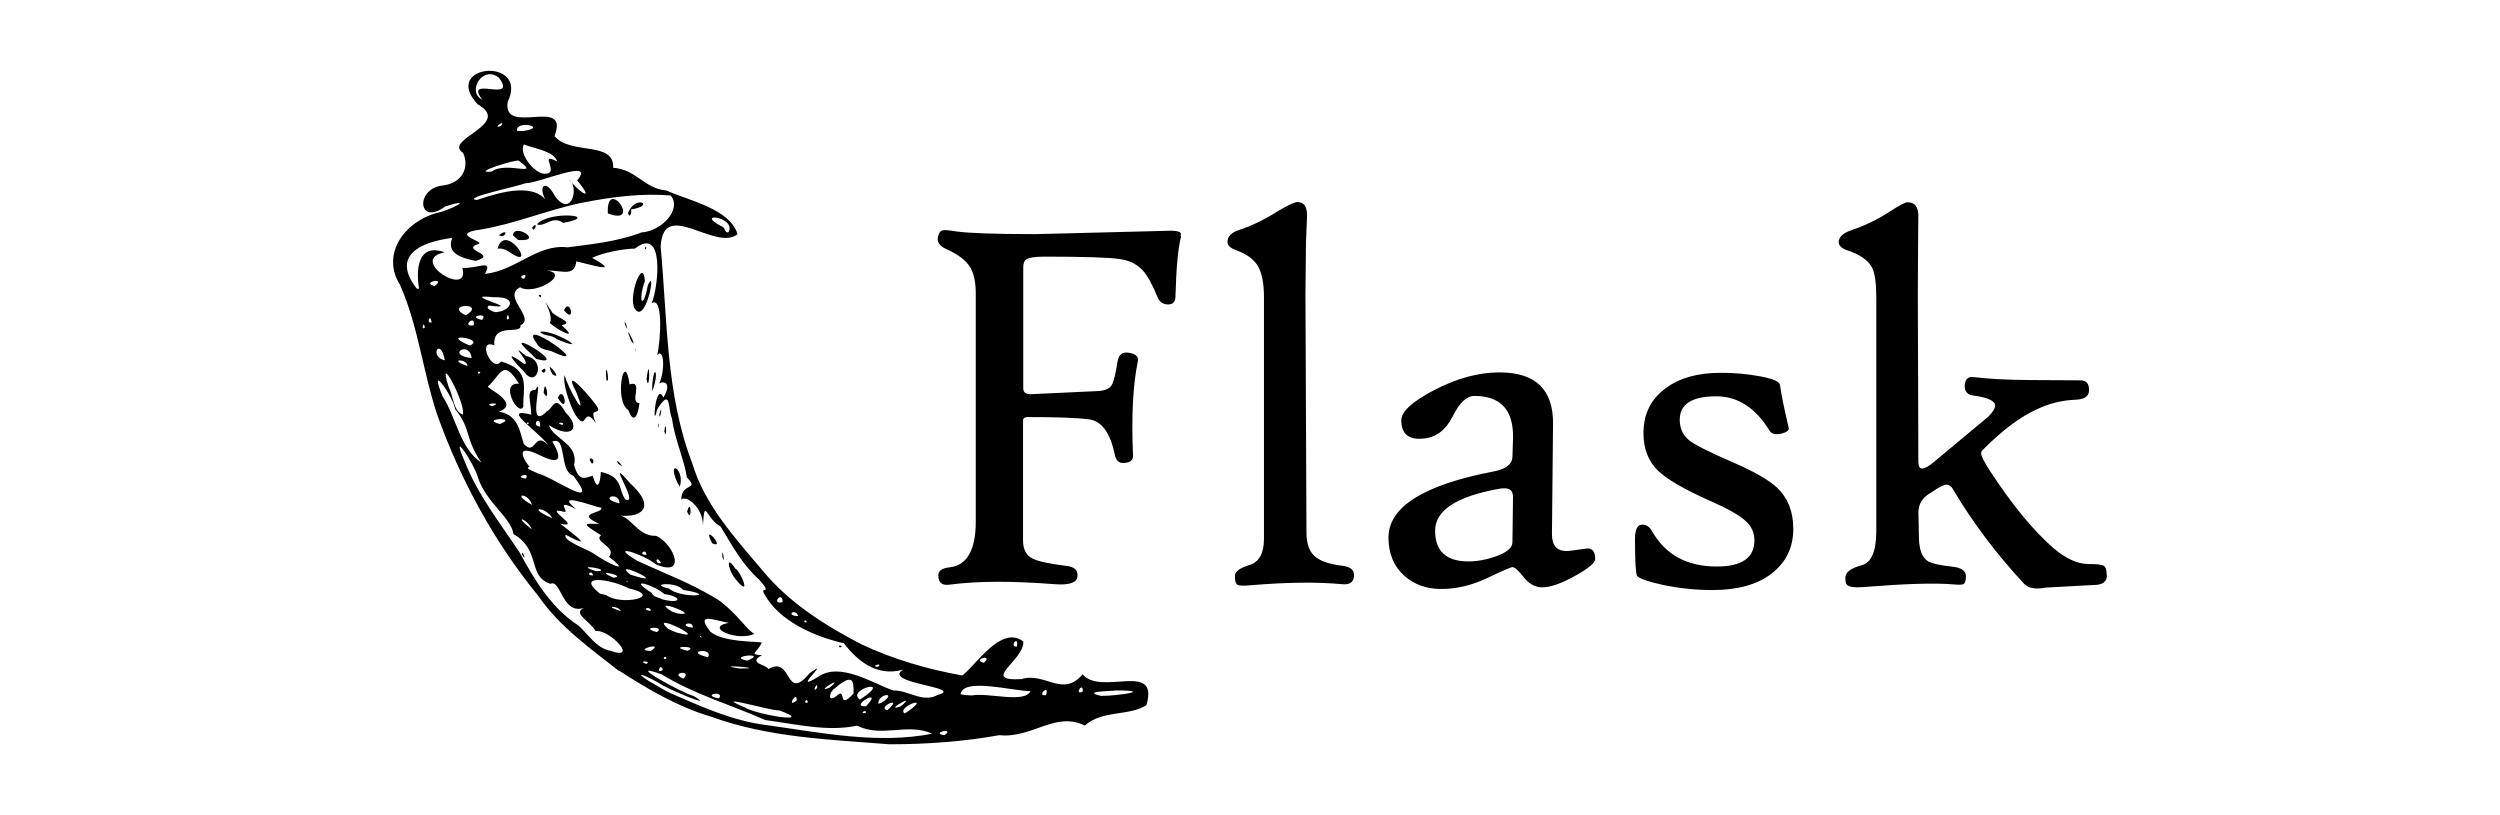 <svg xmlns="http://www.w3.org/2000/svg" id="uuid-e68852e0-3d2f-4701-aa03-e9e404d05626" viewBox="0 0 460 150"><path d="m113.84,123.42c-5.29-4.16-10.94-8.15-14.79-13.77-8.12-9.91-14.36-21.41-18.64-33.44-2.59-7.84-3.47-16.25-6.8-23.79-3.48-5.47.6-11.46,6.6-13.2,2.67-.51,7.36-3.03,1.7-1.23-5.06,3.73-5.57-3.38-.36-3.87,3.56-.48,4.87-3.38,3.65-6-3.82-2.49,9.25-5.22,2.68-8.94-6.85-7.39,9.58-8.81,5.53-.42-.97,6.45,11.49-1.19,8.62,6.27,2.94,3.58,11,.82,10.8,5.84,4.28.3,5.75,3.87,9.76,4.17,4.16,1.88,11.71,3.36,13.12,8.05-4.16,3.27-13.69-6.75-14.15,2.3,1.25,13.37.93,27.14,5.82,39.87,2.31,7.71,7.92,13.78,12.99,19.78,4.85,5.88,11.41,10.02,18.11,13.5,5.87,2.77,12.19,4.6,18.59,5.75,2.59-1.98,7.17-9.36,11.22-6.25.2,3.5-8.03,7.31-.39,6.92,4.46-1.36,7.6,3.47,11.3-.88,3.41,4.04,14.16-2.58,11.74,5.67-3.28,2.08-8.03.83-11.34,3.75-5.41-2.68-9.72,2.41-15.71,1.77-6.65,1.19-13.42,1.67-20.17,1.68-11.07-.87-22.37-1.24-32.9-5.09-5.93-1.72-11.72-5.1-16.93-8.48l-.03.04Zm9.35,4.05c5.79,2.5,11.46,5.14,17.8,5.94,10.07,1.4,20.47,3.56,30.57,1.59-4.57-2.06-9.3.8-13.86-1.48-5.46,1.17-11.3-.3-16.89-1.03-6.32-2.81-13.14-4.75-19.05-8.4-7.4-2.7,3.82,3.46,5.82,3.96,4.62,2.62-5.06-1.34-6.45-2.44-3.87-2.17-4.36-1.72-.39.48.8.47,1.59.96,2.43,1.36h0Zm-11.02-7.79c5.61,2.08-.02-3.95-2.59-3.57-1.14-1.98-4.35-3.23-2.09-4.28-4.07,1.42-4.27-5.35-6.19-4.41-4.31-1.36-1.68-6.19-6.82-9.15-.47-3.12-5.11-5.83-6.58-10.54-.65-2.38-5.24-9.34-2.42-2.89,2.4,6.2,6.62,11.52,10.13,16.82,2.72,5.06,5.95,10.34,10.91,13.49,1.67,1.61,3.29,4.07,5.65,4.57v-.03Zm-16.17-17.75c.19-.85,1.03,1.83,0,0Zm22.89,20.24c1.24-.56-1.78-.7,0,0Zm3.05,1.11c-.32-1.53-1.39.89,0,0Zm3.82,1.59c1.78-1.72-2.8-1.09,0,0Zm6.54,3.64c1.1-1.63-3.53-.61,0,0Zm-12.55-8.75c2.82-1.82-3.64-.03,0,0Zm2.86,1.43c-.08-.96-1.02.43,0,0Zm14.3,8.92c2.3,1.45,13.42,3.18,6.46.59-1.17.24-12.92-3.32-6.46-.59Zm-22.69-17.68c-.22-.96-3.57-1.07,0,0Zm6.65,3.88c1.73-1.21-3.57-.93,0,0Zm5.6,3.43c2.49-.94-4.03-.94,0,0Zm-14.96-10.26c2.7,2.07,10.88.3,4.16-1.23-3.07-1.64-9.99-2.76-5.27.99l1.14.25h-.03Zm18.76,11.45c1.12-1.91-4.71-1.09,0,0Zm-5.7-4.53c6.59,1.86-5.55-4.17-1.63-.69l.87.4.76.3h0Zm11.43,6.6c6.25.06-5.64-.89,0,0Zm-26.88-17.14c-.24-1.19-1.54.1,0,0Zm37.45,23.06c.17-2.1-2.04,1.56,0,0Zm-26.77-16.54c-.38-1.11-1.95-.05,0,0Zm-10.07-7.26c3.58-.22-4.91-1.58,0,0Zm-11.9-7.71c-.45-1.72-3.87-3.09,0,0Zm31.31,19.87c-.65-.75-.31.16,0,0Zm19.49,11.96c-.06-1.14-1.06.43,0,0Zm-21.2-13.74c.35-1.48-3.06-.45,0,0Zm-14.51-9.2c2.67-.29-4.28-1.8,0,0Zm24.56,15.26c4.16-1.65-4.05-.8,0,0Zm-12.77-8.67c4.76.62-5.7-3.26-1.05-.35l1.05.35Zm16.65,10.24c4.48-2.67,3,6.26,7.59.76,4.53-3.31-3.91,4.09,1.67.59,4.04-2.7,10,1.28,13.76,2.58,2.68-.13,5.34,2.34,8.12.83,5.34-1.44-10.45-2.14-6.31-4.69-4.89,1.43-8.51-1.7-10.91-4.83-5.49-1.27-11.83-4.07-14.57-8.93-1.12-1.82,1.61.26-.96-2.72-3.27-2.94-4.95-6.25-7.17-9.85-2.68-1.41-2.96-5.58-3.23-.14.02-3.43-3.2-5.74-3.99-4.78-.01-3.27,3.45-1.65,1.03-4.09-.52-3.43-2.24-6.99-2.75-10.86-.8-1.86-.11-5.86-2.74-1.64-.95,4.46-.32-5.48,1.17-2.2,1.95-3.34-.7-2.97-.81-2.49,1.27-2.82.8-6.83-.33-5.29.68-2.99,1.07-11-1.01-9.59,1.26-3.13,2.39-14.31-3.09-10.05-2.22.03-6.07.8-7.89,1.71,5.7,3.14-.57,1.14-2.9.64-.3,2.91-2.6,1.65-5.47,1.68,4.59.59-2.24,4.7-4.87,3.09-3.42,1.64,2.97,5.71.07,6.98.36,1.9-5.23-.68-4.8,3.71-3.32-1.4-.46,5.2,1.21,2.97,5.64,1.53,3.97,5.01,4.12,8.32-.89,1.93-4.54-4.53-.8-4.23-2.97-4.76-3.26-1.73-5.71.49-.59.16,6.25,3.16,1.97,4.65,3.76.58,3.87,3.88,4.64,5.96,2.26,2.36,1.8-2.6,4.5.23-1.71-2.53-9.07-7.14-3.15-5.64-.03-2.54-1.07-4.59.74-4.54,1.8-3.25-1.89,8.03,2.17,3.89,1.12-.49,1.4-3.26,3.42.26,2.93,2.88,1.06,4.97-3.07,2.33.74,2.51,5.53,3.4,4.62,7.32.95,3.45,2.29,2.18,3.45,1.98.91,3.35,1.43.89,1.47-.71,4.18.89,3.2,3.36,4.51,5.06,2.88,1.3-4.12-8.8.82-3.03,5.2,4.7,1.95,6.65-2.72,5.9,2.95-.24,3.9,3.99,7.6,3.84,3.37,1.61,5.65,7.76-.16,5.2-2.01-1.78-9.14-4.06-3.32-.6,5.37,2.49,9.64,3.98,14.83,7.14,3.71,2.68,5.31,5.65,6.72,6.28-3.12,1.49-9.4-1.19-4.73-2.01-2.91-.53-6.18-2-3.4,1.62,2.37,1.98,8.39,1.77,9.48,1.99-.92,2.02-2.49,2.18.04,2.33-2.81,1.5.9,1.73,1.19,2.59h-.03Zm-5.75-16.26c-1.71-1.79-2.16-5.14-.31-2.23.95.39,3.04,5.48.31,2.23Zm18.75,11.91c1.07-.07.03.81,0,0Zm-21.45-16.3c-.07-2.68.62,2.09,0,0Zm-1.86-2.5c-2.16-4.16,2.72,1.18,0,0Zm-22.58-15.58c1.27-.34.59,2.17,0,0Zm17.97,9.74c.77-2.92.91,2.45,0,0Zm-12.7-8.83c-.89-1.61,1.87,1.49,0,0Zm10.89,3.49c-2.04-4.57,1.45-2.5.46.75l-.46-.75Zm-18.79-12.53c-.91-1.5-2.42-5.9-1.93-7.24.44,2.19,4.65,9.42,2.06,2.99-2.85-5.35,3.42,1.75,4.06,3.09.3,1.34-1.76-.37-.37,2.77-2.55-3.57-1.5,1.97-3.83-1.61h0Zm-5.81-4c.24-3.49,1.33,2.39,0,0Zm2.61.9c1.25-2.63,2.08,3.67,0,0Zm-6.28-4.86c-2.16-2.15-3.73-4.16.1-1.34,1.47.06-3.28-4.5.36-1.45,3.82.7,1.89,6.26-.46,2.78h0Zm3.27-.09c1.26-1.25.67,1.23,0,0Zm2.03.65c-1.9-3.57,2.31,1.5,0,0Zm-4.04-3.86c-6.28-5.6,7.9,2.92,1.03,1.03l-1.03-1.03Zm18.01,10.46c-2.72-1.63-.72-11.48.21-4.74,2.68-.86-.15,3.48,1.82,3.44-.31,2.74-1.19,3.72-2.03,1.31h0Zm6.61,3.93c.3-2.97.56,2.03,0,0Zm-1.19-1.14c.3-1.27.03,1.49,0,0Zm-22.3-15.09c-4.04-5.57,11.74,5.64,2.59,1.41-.95-.25-2.08-.34-2.59-1.41Zm12.83,6.8c-.39-4.69.85.77,0,0Zm9.74,6.25c.75-2.67.06,1.77,0,0Zm-21.94-15.17c2.4-.51,9.94,4.21,3.02,1.35-.77-.85-2.38-.46-3.02-1.35Zm20.61,10.27c.26-4.8,1.43-2.86.01.69v-.69Zm-18.82-11.94c.98-1.43-2.6-6.48.51-1.78,1.34,1.07,3.87,1.78,1.64,2.24,3.57,3.12-.89.84-2.16-.43v-.03Zm17.8,10.41c.68-5.47.59,3.2,0,0Zm-19.85-15.49c.75-.32.4,1,0,0Zm4.65,2.77c1.2-2.51,2.2,2.8,0,0Zm13.1,7.29c-.01-.96.25,1.4,0,0Zm-.76-1.68c-1.78-4.48,1.7,2.37,0,0Zm-1.12-2.97c-.3-1.85,1.04,2.33,0,0Zm1.78-2.95c-1.25-2.2,1.58-9.69,1.89-5.04-1.32,3.62-.38,5.64.54.79,1.7-3.82-.37,7.54-2.43,4.25Zm1.87-11.14c.54-.67.12.8,0,0Zm-3.12,61.43c-.74-.65.1.41,0,0Zm6.42,3.25c3.57.89,3.56-.55.3-.99-1.73-1.61-7.22-3.33-2.31-.2.3.82,1.35.8,1.98,1.19h.03Zm-12.68-8.43c1.96,1.47,7.41,4.16,2.8.59,1.56-1.81-2.97-2.77-1.47-3.98-3.82-2.34-3.02-2.13-.34-2.08-4.59-2.08.66-1.9.42-2.95-1.77-.35-8.8-3.12-4.66.23-4.2-2.14-1,.8-2.27.49-4.3-1.17,3.82,3.27-.68,2.17,2.46,1.95,6.63,5,1.04,2.06-.73,1.06,4,2.67,5.17,3.47h0Zm6.72,3.86c8.17,2.63-4.01-3.22,0,0Zm34.38,20.83c.11-1.62-1.12,1.38,0,0Zm3.57,1.49c1.89-1.82.08,2.91,3.12-.45.03-2.4-.09-3.82-3.5-.9-.94.52-1.36,2.74.37,1.35h0Zm-56.05-35.16c-.58-2.28-4.06-2.26,0,0Zm3.77,2.47c-1.4-2.32-5-2.1,0,0Zm21.47,12.95c2.1,1.86,9.63,1.37,2.55.23-1.05-1.55-6.66-1.18-2.55-.23Zm29.51,18.23c3.23-2.68-3.12,1.21,0,0Zm6.71,4.61c.02-.87-1.39.38,0,0Zm.01-1.19c3.57-3.78-3.46.22,0,0Zm-70.76-44.84c-3.05-4.34-1.89-6.3-4.83-9.81-.56-2.72-5.04-8.87-2.32-2.38,2.49,3.82,3.23,9.72,7.15,12.19h0Zm69.64,43.61c6.54-4.25-2.7-1.85,0,0Zm5.02,1.96c3.29-2.83-2.08-.59,0,0Zm-66.49-42.64c.94-1.4-2.43-.18,0,0Zm65.44,41.26c3.19-2.08-.73-1.74-.58.19l.58-.19Zm-43.25-27.23c-.11-1.39-1.69.12,0,0Zm2.67,1.54c-.85-1.72-1.31.3,0,0Zm45.69,27.11c4.08-2.97-2.47-.59-.85.56l.85-.56Zm-1.56-.76c3.33-2.79-3.51,1.23,0,0Zm7.99,5.32c2.23-1.49-2.72-.48,0,0Zm-74.93-48.23c2.99.67,11.96,7.37,6.67.46-2.68-.8-1.09-7.43-3.85-6.26,1.86,3.1,1.53,4.42-2.37,2.47-4.89-2.39-2.75,1.18-1.79,2.17-1.31.3,1.72,1.13,1.34,1.19v-.04Zm-13.64-10.77c.54-2.22-4.94-12.19-2.59-5,.85,1.51.76,4.36,2.59,5Zm25.03,15.46c-1.55-1.29-.07-.18,0,0Zm3.79.88c0-2.38-4.16-.95,0,0Zm32.89,20.73c-.59-1.61-2.48-.04,0,0Zm1.58,1.15c-.24-.9-.91.18,0,0Zm13.03,8.19c1.25-.89-1.56-.12,0,0Zm-69.52-44.68c3.59-1.39-3.84-.99,0,0Zm52.04,32.77c-.04-2.32-2.29.58,0,0Zm-53.43-36.07c2.3-.77-2.13-.51,0,0Zm6.69,3.27c-.04-.76-.7.29,0,0Zm81.53,49.98c2.96-.6,9.72,1.51,10.8-.79-3.57-.09-12.44-2.54-12.86.58l.79.12,1.27.08h0Zm-79.4-49.48c.05-2.38-1.83-.09,0,0Zm-17.55-12.19c-.8-4.48-3.03-.68,0,0Zm4.16,1.05c.05-1.44-3.87-1.3,0,0Zm2.39,1.18c-.69-.59-.54.7,0,0Zm15.08,9.67c.71-.65-1.68-.48,0,0Zm-16.7-12.32c-.41-3.38-4.86-.51,0,0Zm-8.62-5.58c-.12-1.56-.84.59,0,0Zm1.25-.96c-.21-1.85-1.1.23,0,0Zm7.06,4.21c2.99-1.17-5.44-2.43-.61-.22l.61.22Zm94.57,58.4c1.91-1.78-2.43-.54,0,0Zm11.42,5.95c.77-2.26-1.93.3,0,0ZM87.16,59.85c.32-2.19-2.37.44,0,0Zm-10.05-6.74c-.54-3.09-.46-8.53,4.7-6.69-6.89,1.37,4.77,8.56,3.27,2.88,2.9.14,5.67-1.71,4.15,1.1,5.71-.59,9.67-5.58,15.19-4.89,4.3-.57,9-1,13.63-2.74,3.81-.27,7.47-4.37,5.35-6.8-5.19-.44-10.63.21-16.37,1.35-6.36,1.32-12.13,3.83-18.55,4.91-6.26.84,1.26,2.31-.54,2.68-3.26,1.13,3.87,1.89-.42,3.09-2.66-.51-5.44-1.42-4.3-4.23-5.99.78-11.26,3.27-6.52,9.36h.35s.06-.03.06-.03Zm14.44-7.35c1.4-5.17,7.52,4.26,2.3.69-.59-.47-1.65-.85-2.3-.69Zm.27-2.51c2.02-1.51,1.08.85,0,0Zm2.57.04c.18-2.38,5.89,1.26.94.86l-.94-.86Zm3.52-1.42c1.29-1.5.37,1.33,0,0Zm.9-.6c2.14-2.57,12.12-1.64,4.82-.25-1.96-1.48-3.46.87-4.82.25Zm13.03-2.01c-.32-7.03,6.48,2.5,0,0Zm3.7-.02c1.35-3.57,5.25-1.42.59-.71.1.38-.14,1.83-.59.71Zm-29.84,18.79c4.04-2.47-4.28-2.15,0,0Zm2.99.83c1.42-1.5-3.08-.61,0,0Zm-8.71-6.22c2.31-1.78-2.74-.68,0,0Zm119.26,74.6c.07-2.06-1.76.89,0,0Zm-12.12-8.27c.34-2.37-1.56.21,0,0Zm15.45,9.07c3.23.01,9.78-1.01,2.76-1-1.1.17-6.42.14-2.76,1ZM91.38,57.41c2.61-.18,4.08-2.88-.51-2.72-7.11-.73,6.25,2.44-.91,1.53-.96.64,1.36,1.37,1.42,1.2Zm2.3,1.17c-.27-1.67-.81.89,0,0Zm2.73-7.27c1.13-1.41-1.57-.37,0,0Zm-8.68-14.51c4.66-1.58,11-3.36,13.23.78-2.24-2.69-.9-5.35,1.21-1.41,2.99,3.99,4.46-1.78,2.54-3.15,2.22,2.75,4.74,4.06,1.49.18,3.57-4.25-7.08.56-9.49.51-1.19.52-11.99,2.76-8.98,3.09Zm2.74-5.23c2.66-2,9.22,1.2,5-1.99-.41-.36-9.18,2.42-5,1.99Zm9.7.4c3.11.08-1.34-4.18,2.36-2.25-.61-1.99-4.31-2.36-6.13-3.15-1.03,1.78,2.08,5.43,3.77,5.4h0Zm-7.99-8.8c1.08-1.49-1.89.74,0,0Zm3.96.95c5.01-.66-1.28-2.16-1.01-.05l1.01.05Zm-7.4-5.78c-3.53-4.61,6.64.77,3.05-4.05-3.02-2.4-5.95,2.68-3.05,4.05Zm45.29,24.4c1.62-2.87-6.68-3.87-1.09-1.01.51.17.4,1.21,1.09,1.01Zm83.29.76c-.56,2.19-.9,5.87-1.03,11,0,1.01-.46,1.52-1.37,1.52s-1.56-.45-1.92-1.33c-.98-2.39-1.91-4.05-2.8-5.01-1.05-1.11-2.44-1.78-4.17-2.01-1.86-.3-6.51-.45-13.93-.45-1.7,0-2.81.18-3.33.54-.3.23-.49.72-.49,1.47v22.22c0,.75.48,1.11,1.42,1.08l12.66-.59c1.08-.13,1.81-.48,2.18-1.06s.74-2.08,1.1-4.44c.23-1.31,1-1.78,2.3-1.49,1.11.23,1.59.73,1.43,1.49-.92,4.45-1.21,10.24-.89,17.37.04.85-.51,1.31-1.62,1.37-.92.1-1.49-.39-1.72-1.47-.85-4.09-2.43-6.25-4.76-6.55s-6.06-.42-11.26-.42c-.59,0-.88.21-.88.64v22.08c0,1.64.6,2.75,1.78,3.33.95.49,2.99.93,6.13,1.33,1.61.16,2.3.87,2.08,2.08-.2,1.08-1.64,1.5-4.32,1.28-7.75-.59-14.14-.59-19.18.1-1.41.19-2.08-.38-2.08-1.72,0-.85.7-1.34,2.08-1.47,3.21-.36,4.81-3.17,4.81-8.44v-41.99c0-2.16-.39-3.82-1.15-4.98s-2.2-2.22-4.29-3.16c-1.31-.59-1.8-1.39-1.47-2.4.16-.62.43-.96.78-1.03.3-.1,1.2-.03,2.6.2,2.06.3,6.92.49,14.57.49l23.41-.59c2.19-.13,3.29.05,3.29.54,0,.13-.02.26-.05.39l.08.07Zm31.82,62.27c0,1.31-.73,1.88-2.21,1.72-4.51-.43-10.1-.36-16.77.19-1.34.13-2.17.1-2.48-.1s-.46-.73-.46-1.62c0-.78.89-1.45,2.67-1.99s2.68-2.15,2.68-4.83v-44.4c0-2.68-.39-4.59-1.15-5.84s-2.12-2.21-4.04-2.89c-1.01-.36-1.52-.87-1.52-1.52,0-.98.73-1.72,2.21-2.21,2.22-.72,4.53-1.83,6.92-3.34,1.96-1.18,3.21-1.76,3.73-1.76,1.21,0,1.78.83,1.78,2.5-.07,1.64-.14,3.27-.2,4.91l-.1,9.57.19,43.81c0,1.99.49,3.44,1.47,4.34s2.67,1.5,5.06,1.78c1.47.16,2.21.72,2.21,1.67h.02Zm44.37-2.89c0,.68-1.25,1.72-3.75,3.11-2.5,1.39-4.51,2.08-6.01,2.08-1.28,0-2.4-.62-3.38-1.86-.98-1.25-1.67-1.86-2.06-1.86-.3,0-1.84.67-4.66,2.01s-5.64,2.01-8.48,2.01c-2.68,0-4.92-.79-6.72-2.38-1.96-1.73-2.97-4.09-2.97-7.07,0-5.66,6.48-9.71,19.43-12.19,2.22-.43,3.35-1.33,3.38-2.7l.1-3.14c.2-5.36-2.17-8.04-7.11-8.04-1.41,0-2.74,1.26-4,3.78-1.26,2.52-3.06,3.88-5.42,4.07-2.68.26-4.02-.87-4.02-3.39,0-1.57,1.99-3.4,5.99-5.5,4.19-2.19,8.21-3.29,12.07-3.29,6.64,0,9.92,3.16,9.86,9.47l-.2,20.21c-.03,2.13.87,3.19,2.7,3.19.36,0,1.05-.08,2.06-.24l1.77-.24c.95,0,1.42.64,1.42,1.92l.02.06Zm-15.11-11.18c.03-.82-.16-1.36-.59-1.62s-1.05-.31-1.93-.15c-7.88,1.41-11.82,3.98-11.82,7.73s2.04,5.64,6.13,5.64c1.64,0,3.32-.31,5.06-.93,2.03-.72,3.04-1.59,3.04-2.6l.1-8.04.02-.03Zm51.57,5.57c0,3.47-1.34,6.22-4,8.27s-6.3,3.03-10.91,3.03c-3.1,0-6.19-.33-9.22-.98-2.68-.59-4.19-1.13-4.61-1.62-.26-.46-.39-2.7-.39-6.72,0-1.73.39-2.63,1.18-2.7.79-.1,1.49.3,2.01,1.27,2.45,4.28,6.41,6.42,11.87,6.42,4.61,0,6.91-1.61,6.91-4.81,0-1.4-.52-2.58-1.57-3.53-1.14-1.08-3.37-2.34-6.67-3.78-4.78-2.13-7.96-3.99-9.57-5.59-1.73-1.7-2.6-3.99-2.6-6.84,0-3.53,1.36-6.25,4.07-8.24,2.52-1.9,5.89-2.85,10.1-2.85,2.44-.02,4.87.19,7.26.64,2.36.43,3.58.95,3.68,1.57.26,1.83.8,4.48,1.62,7.95.1.42-.36.77-1.37,1.03-1.08.23-1.8.05-2.16-.54-2.58-4.22-5.85-6.33-9.81-6.33-4.48,0-6.72,1.44-6.72,4.32,0,1.61.61,2.88,1.78,3.82,1.08.82,3.61,2.1,7.6,3.83,4.19,1.8,7.03,3.42,8.54,4.85,1.96,1.86,2.97,4.37,2.97,7.51h0Zm57.71,8.58c0,1.14-.77,1.78-2.31,1.78l-8.98.49c-1.83.36-3.14.13-3.93-.68-5.17-5.56-9.55-11.38-13.14-17.47-.3-.52-.67-.79-1.13-.79-.56,0-1.49.49-2.89,1.47-1.54.85-2.31,2.06-2.31,3.63l.1,4.81c.07,2.09.59,3.46,1.57,4.12.68.46,2.28.82,4.76,1.08,1.54.2,2.31.77,2.31,1.72,0,.75-.12,1.19-.37,1.4s-.89.22-1.94.12c-3.27-.3-8.8-.13-16.58.49-1.96.16-3.02-.08-3.19-.73-.07-.23-.1-.56-.1-.98,0-1.01,1-1.78,2.99-2.3,1.8-.46,2.7-2.57,2.7-6.33v-42.88c0-2.68-.26-4.54-.79-5.59-.72-1.34-2.22-2.39-4.51-3.14-1.08-.36-1.62-.89-1.62-1.49,0-.95.77-1.69,2.3-2.21,2.47-.83,4.83-1.97,7.02-3.39,1.8-1.17,2.91-1.77,3.33-1.77,1.34,0,2.01.85,2.01,2.55,0-.23-.02,1.39-.05,4.85l-.05,9.62.1,30.71c0,.85.23,1.27.68,1.27.49,0,1.24-.42,2.26-1.27l10-8.34c.79-.82,1.18-1.47,1.18-1.96,0-.88-1.32-1.5-3.97-1.86-1.14-.13-1.69-.77-1.62-1.92.1-1.14.67-1.64,1.72-1.47,2.36.3,5.79.51,10.3.54l9.37.05c1.01.03,1.49.64,1.49,1.78s-.8,1.72-2.4,1.78c-2.52.1-4.89.67-7.11,1.72-3.11,1.4-6.43,3.88-9.96,7.43-.26.2-.39.45-.39.73,0,.46.56,1.56,1.67,3.29,4.09,6.25,7.95,10.91,11.57,14.08,2.32,1.99,4.5,2.99,6.52,2.99,1.5,0,2.44.1,2.8.32s.54.77.54,1.69l.04.04Z"></path></svg>